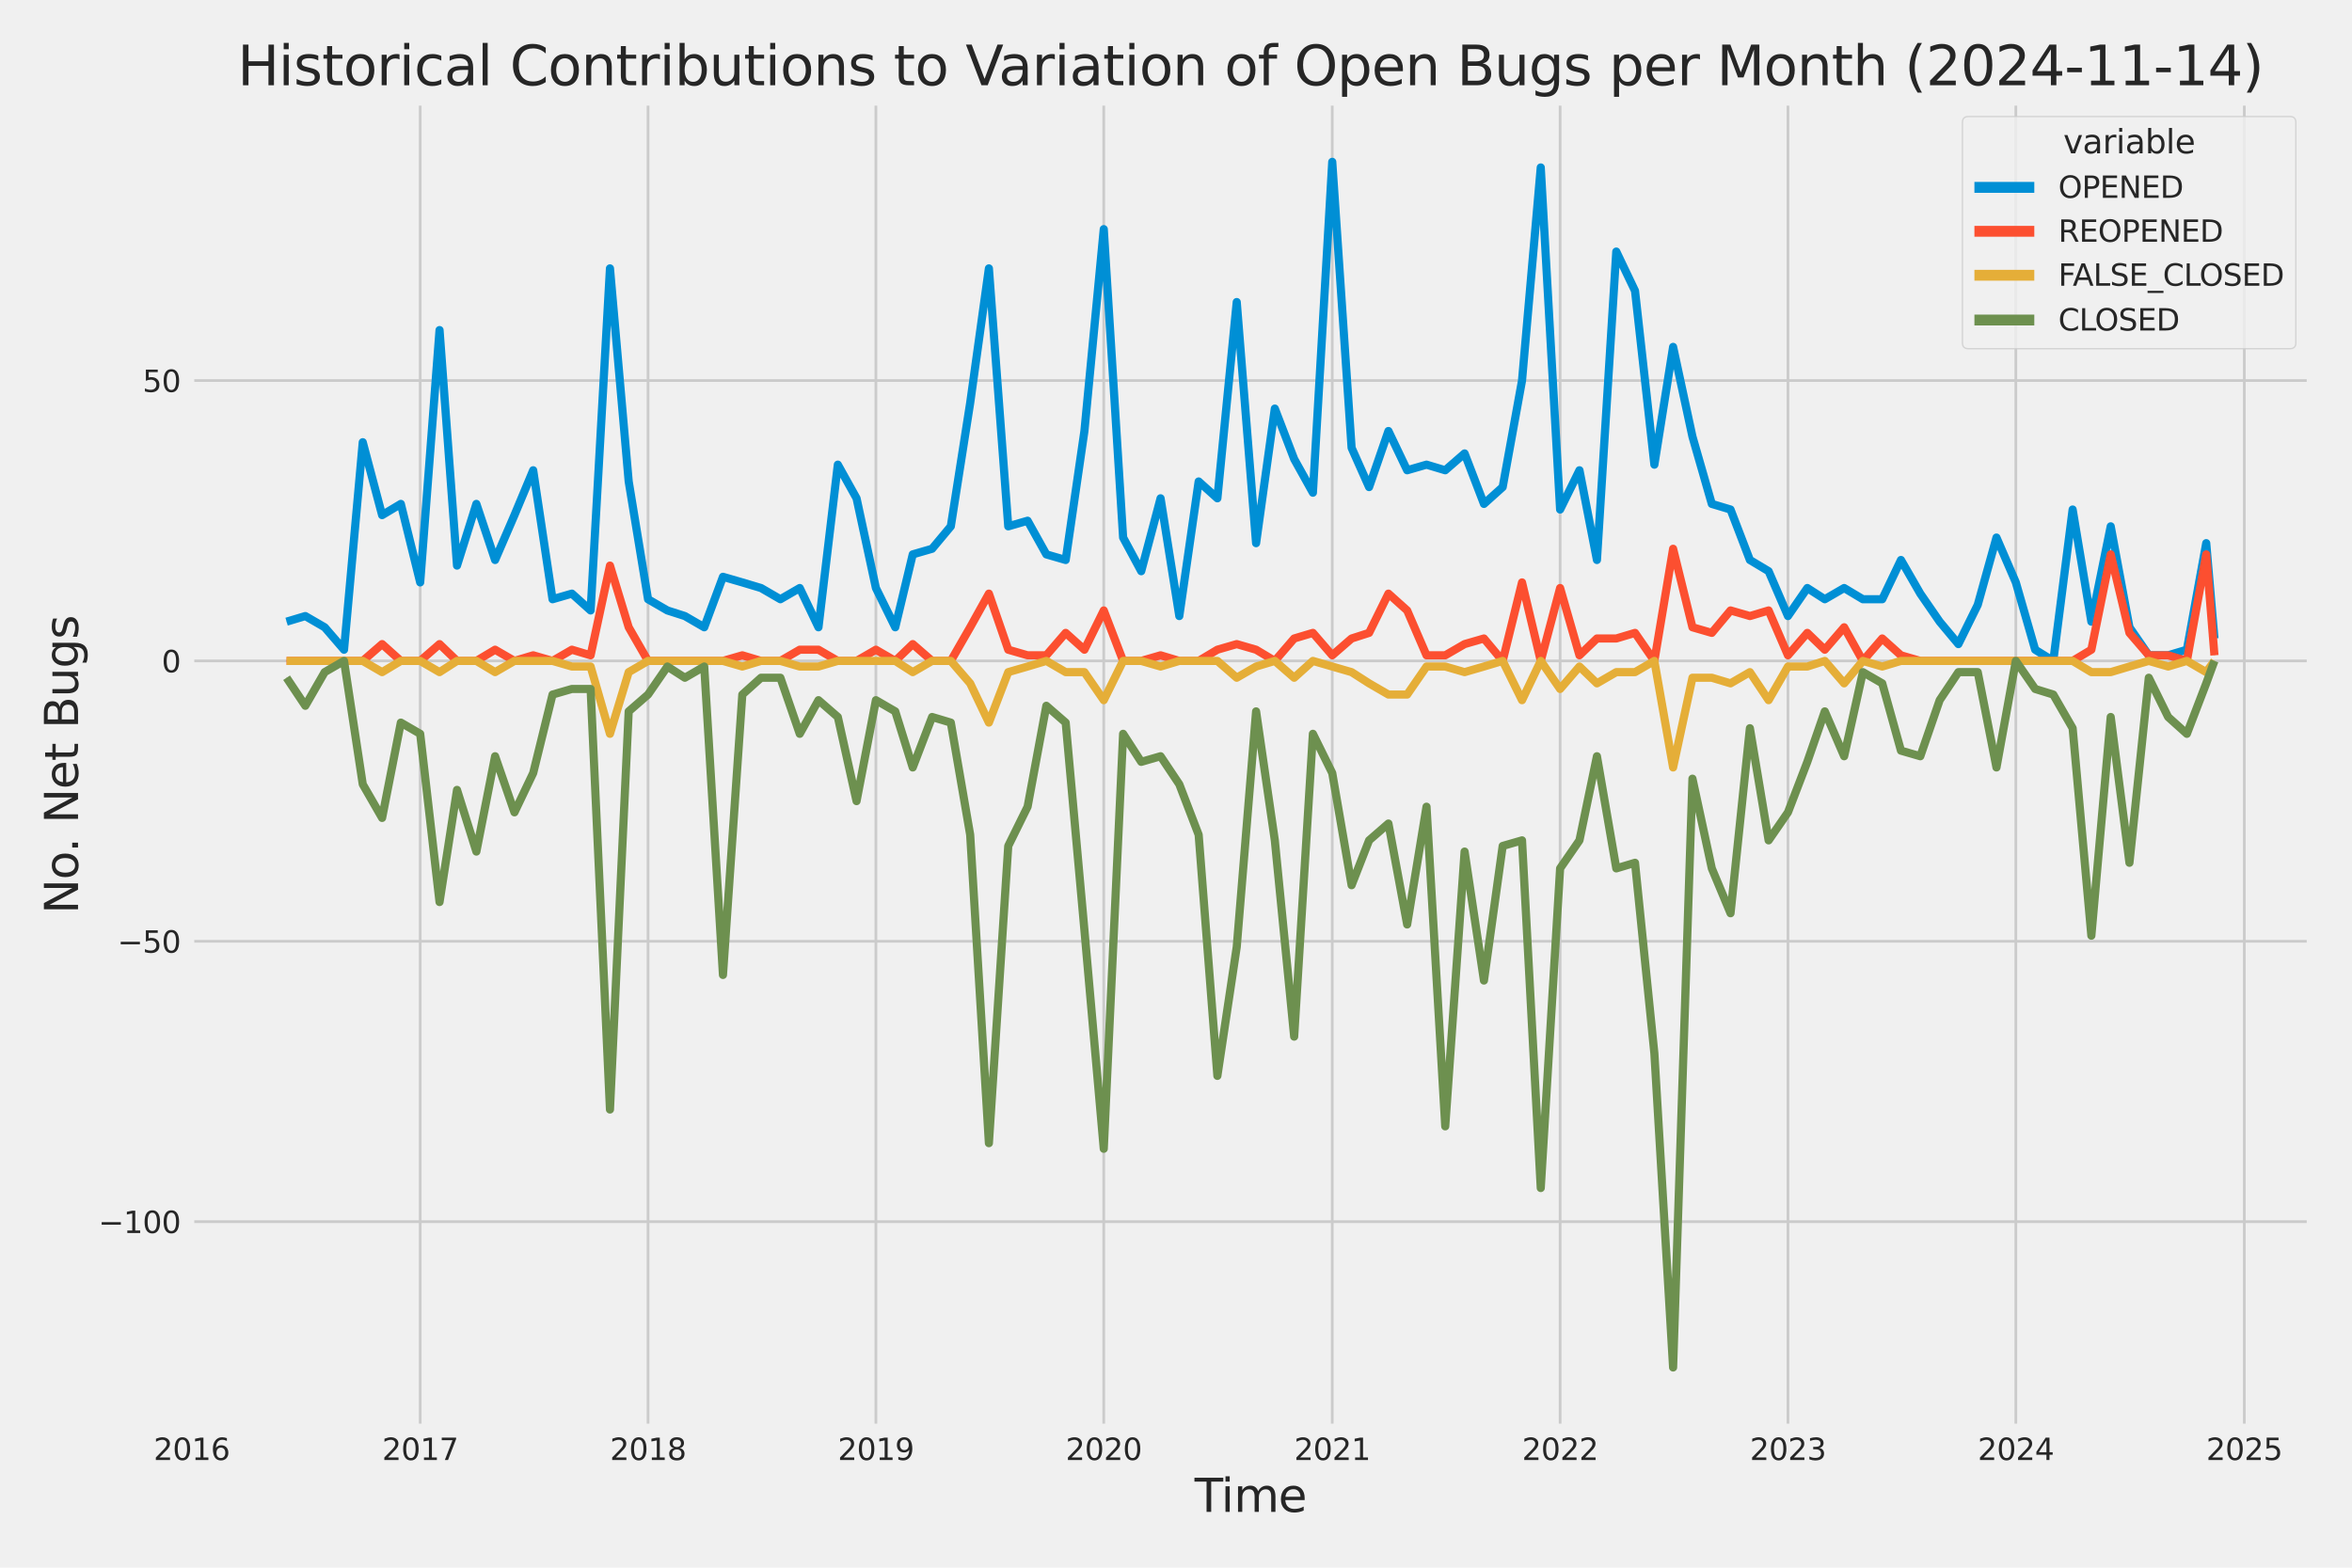 <?xml version="1.0" encoding="utf-8" standalone="no"?>
<!DOCTYPE svg PUBLIC "-//W3C//DTD SVG 1.1//EN"
  "http://www.w3.org/Graphics/SVG/1.1/DTD/svg11.dtd">
<svg xmlns:xlink="http://www.w3.org/1999/xlink" width="864pt" height="576pt" viewBox="0 0 864 576" xmlns="http://www.w3.org/2000/svg" version="1.1">
 <defs>
  <style type="text/css">*{stroke-linejoin: round; stroke-linecap: butt}</style>
 </defs>
 <g id="figure_1">
  <g id="patch_1">
   <path d="M 0 576 
L 864 576 
L 864 0 
L 0 0 
z
" style="fill: #f0f0f0"/>
  </g>
  <g id="axes_1">
   <g id="patch_2">
    <path d="M 69.87 524.58 
L 848.88 524.58 
L 848.88 37.32 
L 69.87 37.32 
z
" style="fill: #f0f0f0"/>
   </g>
   <g id="matplotlib.axis_1">
    <g id="xtick_1">
     <g id="line2d_1">
      <path d="M 70.422 524.58 
L 70.422 37.32 
" clip-path="url(#p039b92ef91)" style="fill: none; stroke: #cbcbcb"/>
     </g>
     <g id="text_1">
      <!-- 2016 -->
      <g style="fill: #262626" transform="translate(56.425 536.438)scale(0.11 -0.11)">
       <defs>
        <path id="DejaVuSans-32" d="M 1228 531 
L 3431 531 
L 3431 0 
L 469 0 
L 469 531 
Q 828 903 1448 1529 
Q 2069 2156 2228 2338 
Q 2531 2678 2651 2914 
Q 2772 3150 2772 3378 
Q 2772 3750 2511 3984 
Q 2250 4219 1831 4219 
Q 1534 4219 1204 4116 
Q 875 4013 500 3803 
L 500 4441 
Q 881 4594 1212 4672 
Q 1544 4750 1819 4750 
Q 2544 4750 2975 4387 
Q 3406 4025 3406 3419 
Q 3406 3131 3298 2873 
Q 3191 2616 2906 2266 
Q 2828 2175 2409 1742 
Q 1991 1309 1228 531 
z
" transform="scale(0.016)"/>
        <path id="DejaVuSans-30" d="M 2034 4250 
Q 1547 4250 1301 3770 
Q 1056 3291 1056 2328 
Q 1056 1369 1301 889 
Q 1547 409 2034 409 
Q 2525 409 2770 889 
Q 3016 1369 3016 2328 
Q 3016 3291 2770 3770 
Q 2525 4250 2034 4250 
z
M 2034 4750 
Q 2819 4750 3233 4129 
Q 3647 3509 3647 2328 
Q 3647 1150 3233 529 
Q 2819 -91 2034 -91 
Q 1250 -91 836 529 
Q 422 1150 422 2328 
Q 422 3509 836 4129 
Q 1250 4750 2034 4750 
z
" transform="scale(0.016)"/>
        <path id="DejaVuSans-31" d="M 794 531 
L 1825 531 
L 1825 4091 
L 703 3866 
L 703 4441 
L 1819 4666 
L 2450 4666 
L 2450 531 
L 3481 531 
L 3481 0 
L 794 0 
L 794 531 
z
" transform="scale(0.016)"/>
        <path id="DejaVuSans-36" d="M 2113 2584 
Q 1688 2584 1439 2293 
Q 1191 2003 1191 1497 
Q 1191 994 1439 701 
Q 1688 409 2113 409 
Q 2538 409 2786 701 
Q 3034 994 3034 1497 
Q 3034 2003 2786 2293 
Q 2538 2584 2113 2584 
z
M 3366 4563 
L 3366 3988 
Q 3128 4100 2886 4159 
Q 2644 4219 2406 4219 
Q 1781 4219 1451 3797 
Q 1122 3375 1075 2522 
Q 1259 2794 1537 2939 
Q 1816 3084 2150 3084 
Q 2853 3084 3261 2657 
Q 3669 2231 3669 1497 
Q 3669 778 3244 343 
Q 2819 -91 2113 -91 
Q 1303 -91 875 529 
Q 447 1150 447 2328 
Q 447 3434 972 4092 
Q 1497 4750 2381 4750 
Q 2619 4750 2861 4703 
Q 3103 4656 3366 4563 
z
" transform="scale(0.016)"/>
       </defs>
       <use xlink:href="#DejaVuSans-32"/>
       <use xlink:href="#DejaVuSans-30" x="63.623"/>
       <use xlink:href="#DejaVuSans-31" x="127.246"/>
       <use xlink:href="#DejaVuSans-36" x="190.869"/>
      </g>
     </g>
    </g>
    <g id="xtick_2">
     <g id="line2d_2">
      <path d="M 154.355 524.58 
L 154.355 37.32 
" clip-path="url(#p039b92ef91)" style="fill: none; stroke: #cbcbcb"/>
     </g>
     <g id="text_2">
      <!-- 2017 -->
      <g style="fill: #262626" transform="translate(140.357 536.438)scale(0.11 -0.11)">
       <defs>
        <path id="DejaVuSans-37" d="M 525 4666 
L 3525 4666 
L 3525 4397 
L 1831 0 
L 1172 0 
L 2766 4134 
L 525 4134 
L 525 4666 
z
" transform="scale(0.016)"/>
       </defs>
       <use xlink:href="#DejaVuSans-32"/>
       <use xlink:href="#DejaVuSans-30" x="63.623"/>
       <use xlink:href="#DejaVuSans-31" x="127.246"/>
       <use xlink:href="#DejaVuSans-37" x="190.869"/>
      </g>
     </g>
    </g>
    <g id="xtick_3">
     <g id="line2d_3">
      <path d="M 238.058 524.58 
L 238.058 37.32 
" clip-path="url(#p039b92ef91)" style="fill: none; stroke: #cbcbcb"/>
     </g>
     <g id="text_3">
      <!-- 2018 -->
      <g style="fill: #262626" transform="translate(224.061 536.438)scale(0.11 -0.11)">
       <defs>
        <path id="DejaVuSans-38" d="M 2034 2216 
Q 1584 2216 1326 1975 
Q 1069 1734 1069 1313 
Q 1069 891 1326 650 
Q 1584 409 2034 409 
Q 2484 409 2743 651 
Q 3003 894 3003 1313 
Q 3003 1734 2745 1975 
Q 2488 2216 2034 2216 
z
M 1403 2484 
Q 997 2584 770 2862 
Q 544 3141 544 3541 
Q 544 4100 942 4425 
Q 1341 4750 2034 4750 
Q 2731 4750 3128 4425 
Q 3525 4100 3525 3541 
Q 3525 3141 3298 2862 
Q 3072 2584 2669 2484 
Q 3125 2378 3379 2068 
Q 3634 1759 3634 1313 
Q 3634 634 3220 271 
Q 2806 -91 2034 -91 
Q 1263 -91 848 271 
Q 434 634 434 1313 
Q 434 1759 690 2068 
Q 947 2378 1403 2484 
z
M 1172 3481 
Q 1172 3119 1398 2916 
Q 1625 2713 2034 2713 
Q 2441 2713 2670 2916 
Q 2900 3119 2900 3481 
Q 2900 3844 2670 4047 
Q 2441 4250 2034 4250 
Q 1625 4250 1398 4047 
Q 1172 3844 1172 3481 
z
" transform="scale(0.016)"/>
       </defs>
       <use xlink:href="#DejaVuSans-32"/>
       <use xlink:href="#DejaVuSans-30" x="63.623"/>
       <use xlink:href="#DejaVuSans-31" x="127.246"/>
       <use xlink:href="#DejaVuSans-38" x="190.869"/>
      </g>
     </g>
    </g>
    <g id="xtick_4">
     <g id="line2d_4">
      <path d="M 321.761 524.58 
L 321.761 37.32 
" clip-path="url(#p039b92ef91)" style="fill: none; stroke: #cbcbcb"/>
     </g>
     <g id="text_4">
      <!-- 2019 -->
      <g style="fill: #262626" transform="translate(307.764 536.438)scale(0.11 -0.11)">
       <defs>
        <path id="DejaVuSans-39" d="M 703 97 
L 703 672 
Q 941 559 1184 500 
Q 1428 441 1663 441 
Q 2288 441 2617 861 
Q 2947 1281 2994 2138 
Q 2813 1869 2534 1725 
Q 2256 1581 1919 1581 
Q 1219 1581 811 2004 
Q 403 2428 403 3163 
Q 403 3881 828 4315 
Q 1253 4750 1959 4750 
Q 2769 4750 3195 4129 
Q 3622 3509 3622 2328 
Q 3622 1225 3098 567 
Q 2575 -91 1691 -91 
Q 1453 -91 1209 -44 
Q 966 3 703 97 
z
M 1959 2075 
Q 2384 2075 2632 2365 
Q 2881 2656 2881 3163 
Q 2881 3666 2632 3958 
Q 2384 4250 1959 4250 
Q 1534 4250 1286 3958 
Q 1038 3666 1038 3163 
Q 1038 2656 1286 2365 
Q 1534 2075 1959 2075 
z
" transform="scale(0.016)"/>
       </defs>
       <use xlink:href="#DejaVuSans-32"/>
       <use xlink:href="#DejaVuSans-30" x="63.623"/>
       <use xlink:href="#DejaVuSans-31" x="127.246"/>
       <use xlink:href="#DejaVuSans-39" x="190.869"/>
      </g>
     </g>
    </g>
    <g id="xtick_5">
     <g id="line2d_5">
      <path d="M 405.465 524.58 
L 405.465 37.32 
" clip-path="url(#p039b92ef91)" style="fill: none; stroke: #cbcbcb"/>
     </g>
     <g id="text_5">
      <!-- 2020 -->
      <g style="fill: #262626" transform="translate(391.467 536.438)scale(0.11 -0.11)">
       <use xlink:href="#DejaVuSans-32"/>
       <use xlink:href="#DejaVuSans-30" x="63.623"/>
       <use xlink:href="#DejaVuSans-32" x="127.246"/>
       <use xlink:href="#DejaVuSans-30" x="190.869"/>
      </g>
     </g>
    </g>
    <g id="xtick_6">
     <g id="line2d_6">
      <path d="M 489.397 524.58 
L 489.397 37.32 
" clip-path="url(#p039b92ef91)" style="fill: none; stroke: #cbcbcb"/>
     </g>
     <g id="text_6">
      <!-- 2021 -->
      <g style="fill: #262626" transform="translate(475.4 536.438)scale(0.11 -0.11)">
       <use xlink:href="#DejaVuSans-32"/>
       <use xlink:href="#DejaVuSans-30" x="63.623"/>
       <use xlink:href="#DejaVuSans-32" x="127.246"/>
       <use xlink:href="#DejaVuSans-31" x="190.869"/>
      </g>
     </g>
    </g>
    <g id="xtick_7">
     <g id="line2d_7">
      <path d="M 573.101 524.58 
L 573.101 37.32 
" clip-path="url(#p039b92ef91)" style="fill: none; stroke: #cbcbcb"/>
     </g>
     <g id="text_7">
      <!-- 2022 -->
      <g style="fill: #262626" transform="translate(559.103 536.438)scale(0.11 -0.11)">
       <use xlink:href="#DejaVuSans-32"/>
       <use xlink:href="#DejaVuSans-30" x="63.623"/>
       <use xlink:href="#DejaVuSans-32" x="127.246"/>
       <use xlink:href="#DejaVuSans-32" x="190.869"/>
      </g>
     </g>
    </g>
    <g id="xtick_8">
     <g id="line2d_8">
      <path d="M 656.804 524.58 
L 656.804 37.32 
" clip-path="url(#p039b92ef91)" style="fill: none; stroke: #cbcbcb"/>
     </g>
     <g id="text_8">
      <!-- 2023 -->
      <g style="fill: #262626" transform="translate(642.806 536.438)scale(0.11 -0.11)">
       <defs>
        <path id="DejaVuSans-33" d="M 2597 2516 
Q 3050 2419 3304 2112 
Q 3559 1806 3559 1356 
Q 3559 666 3084 287 
Q 2609 -91 1734 -91 
Q 1441 -91 1130 -33 
Q 819 25 488 141 
L 488 750 
Q 750 597 1062 519 
Q 1375 441 1716 441 
Q 2309 441 2620 675 
Q 2931 909 2931 1356 
Q 2931 1769 2642 2001 
Q 2353 2234 1838 2234 
L 1294 2234 
L 1294 2753 
L 1863 2753 
Q 2328 2753 2575 2939 
Q 2822 3125 2822 3475 
Q 2822 3834 2567 4026 
Q 2313 4219 1838 4219 
Q 1578 4219 1281 4162 
Q 984 4106 628 3988 
L 628 4550 
Q 988 4650 1302 4700 
Q 1616 4750 1894 4750 
Q 2613 4750 3031 4423 
Q 3450 4097 3450 3541 
Q 3450 3153 3228 2886 
Q 3006 2619 2597 2516 
z
" transform="scale(0.016)"/>
       </defs>
       <use xlink:href="#DejaVuSans-32"/>
       <use xlink:href="#DejaVuSans-30" x="63.623"/>
       <use xlink:href="#DejaVuSans-32" x="127.246"/>
       <use xlink:href="#DejaVuSans-33" x="190.869"/>
      </g>
     </g>
    </g>
    <g id="xtick_9">
     <g id="line2d_9">
      <path d="M 740.507 524.58 
L 740.507 37.32 
" clip-path="url(#p039b92ef91)" style="fill: none; stroke: #cbcbcb"/>
     </g>
     <g id="text_9">
      <!-- 2024 -->
      <g style="fill: #262626" transform="translate(726.51 536.438)scale(0.11 -0.11)">
       <defs>
        <path id="DejaVuSans-34" d="M 2419 4116 
L 825 1625 
L 2419 1625 
L 2419 4116 
z
M 2253 4666 
L 3047 4666 
L 3047 1625 
L 3713 1625 
L 3713 1100 
L 3047 1100 
L 3047 0 
L 2419 0 
L 2419 1100 
L 313 1100 
L 313 1709 
L 2253 4666 
z
" transform="scale(0.016)"/>
       </defs>
       <use xlink:href="#DejaVuSans-32"/>
       <use xlink:href="#DejaVuSans-30" x="63.623"/>
       <use xlink:href="#DejaVuSans-32" x="127.246"/>
       <use xlink:href="#DejaVuSans-34" x="190.869"/>
      </g>
     </g>
    </g>
    <g id="xtick_10">
     <g id="line2d_10">
      <path d="M 824.44 524.58 
L 824.44 37.32 
" clip-path="url(#p039b92ef91)" style="fill: none; stroke: #cbcbcb"/>
     </g>
     <g id="text_10">
      <!-- 2025 -->
      <g style="fill: #262626" transform="translate(810.442 536.438)scale(0.11 -0.11)">
       <defs>
        <path id="DejaVuSans-35" d="M 691 4666 
L 3169 4666 
L 3169 4134 
L 1269 4134 
L 1269 2991 
Q 1406 3038 1543 3061 
Q 1681 3084 1819 3084 
Q 2600 3084 3056 2656 
Q 3513 2228 3513 1497 
Q 3513 744 3044 326 
Q 2575 -91 1722 -91 
Q 1428 -91 1123 -41 
Q 819 9 494 109 
L 494 744 
Q 775 591 1075 516 
Q 1375 441 1709 441 
Q 2250 441 2565 725 
Q 2881 1009 2881 1497 
Q 2881 1984 2565 2268 
Q 2250 2553 1709 2553 
Q 1456 2553 1204 2497 
Q 953 2441 691 2322 
L 691 4666 
z
" transform="scale(0.016)"/>
       </defs>
       <use xlink:href="#DejaVuSans-32"/>
       <use xlink:href="#DejaVuSans-30" x="63.623"/>
       <use xlink:href="#DejaVuSans-32" x="127.246"/>
       <use xlink:href="#DejaVuSans-35" x="190.869"/>
      </g>
     </g>
    </g>
    <g id="text_11">
     <!-- Time -->
     <g style="fill: #262626" transform="translate(438.823 555.491)scale(0.168 -0.168)">
      <defs>
       <path id="DejaVuSans-54" d="M -19 4666 
L 3928 4666 
L 3928 4134 
L 2272 4134 
L 2272 0 
L 1638 0 
L 1638 4134 
L -19 4134 
L -19 4666 
z
" transform="scale(0.016)"/>
       <path id="DejaVuSans-69" d="M 603 3500 
L 1178 3500 
L 1178 0 
L 603 0 
L 603 3500 
z
M 603 4863 
L 1178 4863 
L 1178 4134 
L 603 4134 
L 603 4863 
z
" transform="scale(0.016)"/>
       <path id="DejaVuSans-6d" d="M 3328 2828 
Q 3544 3216 3844 3400 
Q 4144 3584 4550 3584 
Q 5097 3584 5394 3201 
Q 5691 2819 5691 2113 
L 5691 0 
L 5113 0 
L 5113 2094 
Q 5113 2597 4934 2840 
Q 4756 3084 4391 3084 
Q 3944 3084 3684 2787 
Q 3425 2491 3425 1978 
L 3425 0 
L 2847 0 
L 2847 2094 
Q 2847 2600 2669 2842 
Q 2491 3084 2119 3084 
Q 1678 3084 1418 2786 
Q 1159 2488 1159 1978 
L 1159 0 
L 581 0 
L 581 3500 
L 1159 3500 
L 1159 2956 
Q 1356 3278 1631 3431 
Q 1906 3584 2284 3584 
Q 2666 3584 2933 3390 
Q 3200 3197 3328 2828 
z
" transform="scale(0.016)"/>
       <path id="DejaVuSans-65" d="M 3597 1894 
L 3597 1613 
L 953 1613 
Q 991 1019 1311 708 
Q 1631 397 2203 397 
Q 2534 397 2845 478 
Q 3156 559 3463 722 
L 3463 178 
Q 3153 47 2828 -22 
Q 2503 -91 2169 -91 
Q 1331 -91 842 396 
Q 353 884 353 1716 
Q 353 2575 817 3079 
Q 1281 3584 2069 3584 
Q 2775 3584 3186 3129 
Q 3597 2675 3597 1894 
z
M 3022 2063 
Q 3016 2534 2758 2815 
Q 2500 3097 2075 3097 
Q 1594 3097 1305 2825 
Q 1016 2553 972 2059 
L 3022 2063 
z
" transform="scale(0.016)"/>
      </defs>
      <use xlink:href="#DejaVuSans-54"/>
      <use xlink:href="#DejaVuSans-69" x="57.959"/>
      <use xlink:href="#DejaVuSans-6d" x="85.742"/>
      <use xlink:href="#DejaVuSans-65" x="183.154"/>
     </g>
    </g>
   </g>
   <g id="matplotlib.axis_2">
    <g id="ytick_1">
     <g id="line2d_11">
      <path d="M 69.87 448.864 
L 848.88 448.864 
" clip-path="url(#p039b92ef91)" style="fill: none; stroke: #cbcbcb"/>
     </g>
     <g id="text_12">
      <!-- −100 -->
      <g style="fill: #262626" transform="translate(36.156 453.043)scale(0.11 -0.11)">
       <defs>
        <path id="DejaVuSans-2212" d="M 678 2272 
L 4684 2272 
L 4684 1741 
L 678 1741 
L 678 2272 
z
" transform="scale(0.016)"/>
       </defs>
       <use xlink:href="#DejaVuSans-2212"/>
       <use xlink:href="#DejaVuSans-31" x="83.789"/>
       <use xlink:href="#DejaVuSans-30" x="147.412"/>
       <use xlink:href="#DejaVuSans-30" x="211.035"/>
      </g>
     </g>
    </g>
    <g id="ytick_2">
     <g id="line2d_12">
      <path d="M 69.87 345.849 
L 848.88 345.849 
" clip-path="url(#p039b92ef91)" style="fill: none; stroke: #cbcbcb"/>
     </g>
     <g id="text_13">
      <!-- −50 -->
      <g style="fill: #262626" transform="translate(43.155 350.028)scale(0.11 -0.11)">
       <use xlink:href="#DejaVuSans-2212"/>
       <use xlink:href="#DejaVuSans-35" x="83.789"/>
       <use xlink:href="#DejaVuSans-30" x="147.412"/>
      </g>
     </g>
    </g>
    <g id="ytick_3">
     <g id="line2d_13">
      <path d="M 69.87 242.835 
L 848.88 242.835 
" clip-path="url(#p039b92ef91)" style="fill: none; stroke: #cbcbcb"/>
     </g>
     <g id="text_14">
      <!-- 0 -->
      <g style="fill: #262626" transform="translate(59.371 247.014)scale(0.11 -0.11)">
       <use xlink:href="#DejaVuSans-30"/>
      </g>
     </g>
    </g>
    <g id="ytick_4">
     <g id="line2d_14">
      <path d="M 69.87 139.82 
L 848.88 139.82 
" clip-path="url(#p039b92ef91)" style="fill: none; stroke: #cbcbcb"/>
     </g>
     <g id="text_15">
      <!-- 50 -->
      <g style="fill: #262626" transform="translate(52.373 143.999)scale(0.11 -0.11)">
       <use xlink:href="#DejaVuSans-35"/>
       <use xlink:href="#DejaVuSans-30" x="63.623"/>
      </g>
     </g>
    </g>
    <g id="text_16">
     <!-- No. Net Bugs -->
     <g style="fill: #262626" transform="translate(28.662 335.777)rotate(-90)scale(0.168 -0.168)">
      <defs>
       <path id="DejaVuSans-4e" d="M 628 4666 
L 1478 4666 
L 3547 763 
L 3547 4666 
L 4159 4666 
L 4159 0 
L 3309 0 
L 1241 3903 
L 1241 0 
L 628 0 
L 628 4666 
z
" transform="scale(0.016)"/>
       <path id="DejaVuSans-6f" d="M 1959 3097 
Q 1497 3097 1228 2736 
Q 959 2375 959 1747 
Q 959 1119 1226 758 
Q 1494 397 1959 397 
Q 2419 397 2687 759 
Q 2956 1122 2956 1747 
Q 2956 2369 2687 2733 
Q 2419 3097 1959 3097 
z
M 1959 3584 
Q 2709 3584 3137 3096 
Q 3566 2609 3566 1747 
Q 3566 888 3137 398 
Q 2709 -91 1959 -91 
Q 1206 -91 779 398 
Q 353 888 353 1747 
Q 353 2609 779 3096 
Q 1206 3584 1959 3584 
z
" transform="scale(0.016)"/>
       <path id="DejaVuSans-2e" d="M 684 794 
L 1344 794 
L 1344 0 
L 684 0 
L 684 794 
z
" transform="scale(0.016)"/>
       <path id="DejaVuSans-20" transform="scale(0.016)"/>
       <path id="DejaVuSans-74" d="M 1172 4494 
L 1172 3500 
L 2356 3500 
L 2356 3053 
L 1172 3053 
L 1172 1153 
Q 1172 725 1289 603 
Q 1406 481 1766 481 
L 2356 481 
L 2356 0 
L 1766 0 
Q 1100 0 847 248 
Q 594 497 594 1153 
L 594 3053 
L 172 3053 
L 172 3500 
L 594 3500 
L 594 4494 
L 1172 4494 
z
" transform="scale(0.016)"/>
       <path id="DejaVuSans-42" d="M 1259 2228 
L 1259 519 
L 2272 519 
Q 2781 519 3026 730 
Q 3272 941 3272 1375 
Q 3272 1813 3026 2020 
Q 2781 2228 2272 2228 
L 1259 2228 
z
M 1259 4147 
L 1259 2741 
L 2194 2741 
Q 2656 2741 2882 2914 
Q 3109 3088 3109 3444 
Q 3109 3797 2882 3972 
Q 2656 4147 2194 4147 
L 1259 4147 
z
M 628 4666 
L 2241 4666 
Q 2963 4666 3353 4366 
Q 3744 4066 3744 3513 
Q 3744 3084 3544 2831 
Q 3344 2578 2956 2516 
Q 3422 2416 3680 2098 
Q 3938 1781 3938 1306 
Q 3938 681 3513 340 
Q 3088 0 2303 0 
L 628 0 
L 628 4666 
z
" transform="scale(0.016)"/>
       <path id="DejaVuSans-75" d="M 544 1381 
L 544 3500 
L 1119 3500 
L 1119 1403 
Q 1119 906 1312 657 
Q 1506 409 1894 409 
Q 2359 409 2629 706 
Q 2900 1003 2900 1516 
L 2900 3500 
L 3475 3500 
L 3475 0 
L 2900 0 
L 2900 538 
Q 2691 219 2414 64 
Q 2138 -91 1772 -91 
Q 1169 -91 856 284 
Q 544 659 544 1381 
z
M 1991 3584 
L 1991 3584 
z
" transform="scale(0.016)"/>
       <path id="DejaVuSans-67" d="M 2906 1791 
Q 2906 2416 2648 2759 
Q 2391 3103 1925 3103 
Q 1463 3103 1205 2759 
Q 947 2416 947 1791 
Q 947 1169 1205 825 
Q 1463 481 1925 481 
Q 2391 481 2648 825 
Q 2906 1169 2906 1791 
z
M 3481 434 
Q 3481 -459 3084 -895 
Q 2688 -1331 1869 -1331 
Q 1566 -1331 1297 -1286 
Q 1028 -1241 775 -1147 
L 775 -588 
Q 1028 -725 1275 -790 
Q 1522 -856 1778 -856 
Q 2344 -856 2625 -561 
Q 2906 -266 2906 331 
L 2906 616 
Q 2728 306 2450 153 
Q 2172 0 1784 0 
Q 1141 0 747 490 
Q 353 981 353 1791 
Q 353 2603 747 3093 
Q 1141 3584 1784 3584 
Q 2172 3584 2450 3431 
Q 2728 3278 2906 2969 
L 2906 3500 
L 3481 3500 
L 3481 434 
z
" transform="scale(0.016)"/>
       <path id="DejaVuSans-73" d="M 2834 3397 
L 2834 2853 
Q 2591 2978 2328 3040 
Q 2066 3103 1784 3103 
Q 1356 3103 1142 2972 
Q 928 2841 928 2578 
Q 928 2378 1081 2264 
Q 1234 2150 1697 2047 
L 1894 2003 
Q 2506 1872 2764 1633 
Q 3022 1394 3022 966 
Q 3022 478 2636 193 
Q 2250 -91 1575 -91 
Q 1294 -91 989 -36 
Q 684 19 347 128 
L 347 722 
Q 666 556 975 473 
Q 1284 391 1588 391 
Q 1994 391 2212 530 
Q 2431 669 2431 922 
Q 2431 1156 2273 1281 
Q 2116 1406 1581 1522 
L 1381 1569 
Q 847 1681 609 1914 
Q 372 2147 372 2553 
Q 372 3047 722 3315 
Q 1072 3584 1716 3584 
Q 2034 3584 2315 3537 
Q 2597 3491 2834 3397 
z
" transform="scale(0.016)"/>
      </defs>
      <use xlink:href="#DejaVuSans-4e"/>
      <use xlink:href="#DejaVuSans-6f" x="74.805"/>
      <use xlink:href="#DejaVuSans-2e" x="134.236"/>
      <use xlink:href="#DejaVuSans-20" x="166.023"/>
      <use xlink:href="#DejaVuSans-4e" x="197.811"/>
      <use xlink:href="#DejaVuSans-65" x="272.615"/>
      <use xlink:href="#DejaVuSans-74" x="334.139"/>
      <use xlink:href="#DejaVuSans-20" x="373.348"/>
      <use xlink:href="#DejaVuSans-42" x="405.135"/>
      <use xlink:href="#DejaVuSans-75" x="473.738"/>
      <use xlink:href="#DejaVuSans-67" x="537.117"/>
      <use xlink:href="#DejaVuSans-73" x="600.594"/>
     </g>
    </g>
   </g>
   <g id="PolyCollection_1">
    <defs>
     <path id="m3397153818" d="M 105.28 -347.588 
L 105.28 -347.588 
L 112.159 -349.648 
L 119.268 -345.527 
L 126.377 -337.286 
L 133.257 -413.517 
L 140.366 -386.733 
L 147.246 -390.854 
L 154.355 -362.01 
L 161.464 -454.723 
L 167.885 -368.191 
L 174.994 -390.854 
L 181.874 -370.251 
L 188.983 -386.733 
L 195.863 -403.216 
L 202.972 -355.829 
L 210.081 -357.889 
L 216.96 -351.708 
L 224.069 -477.386 
L 230.949 -399.095 
L 238.058 -355.829 
L 245.167 -351.708 
L 251.588 -349.648 
L 258.697 -345.527 
L 265.577 -364.07 
L 272.686 -362.01 
L 279.566 -359.949 
L 286.675 -355.829 
L 293.784 -359.949 
L 300.664 -345.527 
L 307.773 -405.276 
L 314.652 -392.914 
L 321.761 -359.949 
L 328.87 -345.527 
L 335.292 -372.311 
L 342.401 -374.371 
L 349.28 -382.613 
L 356.389 -427.939 
L 363.269 -477.386 
L 370.378 -382.613 
L 377.487 -384.673 
L 384.367 -372.311 
L 391.476 -370.251 
L 398.356 -417.638 
L 405.465 -491.808 
L 412.574 -378.492 
L 419.224 -366.13 
L 426.333 -392.914 
L 433.213 -349.648 
L 440.322 -399.095 
L 447.202 -392.914 
L 454.311 -465.024 
L 461.42 -376.432 
L 468.3 -425.879 
L 475.409 -409.396 
L 482.288 -394.974 
L 489.397 -516.532 
L 496.506 -411.457 
L 502.927 -397.035 
L 510.036 -417.638 
L 516.916 -403.216 
L 524.025 -405.276 
L 530.905 -403.216 
L 538.014 -409.396 
L 545.123 -390.854 
L 552.003 -397.035 
L 559.112 -436.18 
L 565.992 -514.472 
L 573.101 -388.793 
L 580.21 -403.216 
L 586.631 -370.251 
L 593.74 -483.567 
L 600.619 -469.145 
L 607.729 -405.276 
L 614.608 -448.542 
L 621.717 -415.577 
L 628.826 -390.854 
L 635.706 -388.793 
L 642.815 -370.251 
L 649.695 -366.13 
L 656.804 -349.648 
L 663.913 -359.949 
L 670.334 -355.829 
L 677.443 -359.949 
L 684.323 -355.829 
L 691.432 -355.829 
L 698.312 -370.251 
L 705.421 -357.889 
L 712.53 -347.588 
L 719.409 -339.346 
L 726.518 -353.768 
L 733.398 -378.492 
L 740.507 -362.01 
L 747.616 -337.286 
L 754.267 -333.165 
L 761.376 -388.793 
L 768.255 -347.588 
L 775.364 -382.613 
L 782.244 -345.527 
L 789.353 -335.226 
L 796.462 -335.226 
L 803.342 -337.286 
L 810.451 -376.432 
L 813.47 -341.407 
L 813.47 -341.407 
L 813.47 -341.407 
L 810.451 -376.432 
L 803.342 -337.286 
L 796.462 -335.226 
L 789.353 -335.226 
L 782.244 -345.527 
L 775.364 -382.613 
L 768.255 -347.588 
L 761.376 -388.793 
L 754.267 -333.165 
L 747.616 -337.286 
L 740.507 -362.01 
L 733.398 -378.492 
L 726.518 -353.768 
L 719.409 -339.346 
L 712.53 -347.588 
L 705.421 -357.889 
L 698.312 -370.251 
L 691.432 -355.829 
L 684.323 -355.829 
L 677.443 -359.949 
L 670.334 -355.829 
L 663.913 -359.949 
L 656.804 -349.648 
L 649.695 -366.13 
L 642.815 -370.251 
L 635.706 -388.793 
L 628.826 -390.854 
L 621.717 -415.577 
L 614.608 -448.542 
L 607.729 -405.276 
L 600.619 -469.145 
L 593.74 -483.567 
L 586.631 -370.251 
L 580.21 -403.216 
L 573.101 -388.793 
L 565.992 -514.472 
L 559.112 -436.18 
L 552.003 -397.035 
L 545.123 -390.854 
L 538.014 -409.396 
L 530.905 -403.216 
L 524.025 -405.276 
L 516.916 -403.216 
L 510.036 -417.638 
L 502.927 -397.035 
L 496.506 -411.457 
L 489.397 -516.532 
L 482.288 -394.974 
L 475.409 -409.396 
L 468.3 -425.879 
L 461.42 -376.432 
L 454.311 -465.024 
L 447.202 -392.914 
L 440.322 -399.095 
L 433.213 -349.648 
L 426.333 -392.914 
L 419.224 -366.13 
L 412.574 -378.492 
L 405.465 -491.808 
L 398.356 -417.638 
L 391.476 -370.251 
L 384.367 -372.311 
L 377.487 -384.673 
L 370.378 -382.613 
L 363.269 -477.386 
L 356.389 -427.939 
L 349.28 -382.613 
L 342.401 -374.371 
L 335.292 -372.311 
L 328.87 -345.527 
L 321.761 -359.949 
L 314.652 -392.914 
L 307.773 -405.276 
L 300.664 -345.527 
L 293.784 -359.949 
L 286.675 -355.829 
L 279.566 -359.949 
L 272.686 -362.01 
L 265.577 -364.07 
L 258.697 -345.527 
L 251.588 -349.648 
L 245.167 -351.708 
L 238.058 -355.829 
L 230.949 -399.095 
L 224.069 -477.386 
L 216.96 -351.708 
L 210.081 -357.889 
L 202.972 -355.829 
L 195.863 -403.216 
L 188.983 -386.733 
L 181.874 -370.251 
L 174.994 -390.854 
L 167.885 -368.191 
L 161.464 -454.723 
L 154.355 -362.01 
L 147.246 -390.854 
L 140.366 -386.733 
L 133.257 -413.517 
L 126.377 -337.286 
L 119.268 -345.527 
L 112.159 -349.648 
L 105.28 -347.588 
z
" style="stroke: #008fd5; stroke-opacity: 0.2; stroke-width: 0.5"/>
    </defs>
    <g clip-path="url(#p039b92ef91)">
     <use xlink:href="#m3397153818" x="0" y="576" style="fill: #008fd5; fill-opacity: 0.2; stroke: #008fd5; stroke-opacity: 0.2; stroke-width: 0.5"/>
    </g>
   </g>
   <g id="PolyCollection_2">
    <defs>
     <path id="m80166b7aeb" d="M 105.28 -333.165 
L 105.28 -333.165 
L 112.159 -333.165 
L 119.268 -333.165 
L 126.377 -333.165 
L 133.257 -333.165 
L 140.366 -339.346 
L 147.246 -333.165 
L 154.355 -333.165 
L 161.464 -339.346 
L 167.885 -333.165 
L 174.994 -333.165 
L 181.874 -337.286 
L 188.983 -333.165 
L 195.863 -335.226 
L 202.972 -333.165 
L 210.081 -337.286 
L 216.96 -335.226 
L 224.069 -368.191 
L 230.949 -345.527 
L 238.058 -333.165 
L 245.167 -333.165 
L 251.588 -333.165 
L 258.697 -333.165 
L 265.577 -333.165 
L 272.686 -335.226 
L 279.566 -333.165 
L 286.675 -333.165 
L 293.784 -337.286 
L 300.664 -337.286 
L 307.773 -333.165 
L 314.652 -333.165 
L 321.761 -337.286 
L 328.87 -333.165 
L 335.292 -339.346 
L 342.401 -333.165 
L 349.28 -333.165 
L 356.389 -345.527 
L 363.269 -357.889 
L 370.378 -337.286 
L 377.487 -335.226 
L 384.367 -335.226 
L 391.476 -343.467 
L 398.356 -337.286 
L 405.465 -351.708 
L 412.574 -333.165 
L 419.224 -333.165 
L 426.333 -335.226 
L 433.213 -333.165 
L 440.322 -333.165 
L 447.202 -337.286 
L 454.311 -339.346 
L 461.42 -337.286 
L 468.3 -333.165 
L 475.409 -341.407 
L 482.288 -343.467 
L 489.397 -335.226 
L 496.506 -341.407 
L 502.927 -343.467 
L 510.036 -357.889 
L 516.916 -351.708 
L 524.025 -335.226 
L 530.905 -335.226 
L 538.014 -339.346 
L 545.123 -341.407 
L 552.003 -333.165 
L 559.112 -362.01 
L 565.992 -333.165 
L 573.101 -359.949 
L 580.21 -335.226 
L 586.631 -341.407 
L 593.74 -341.407 
L 600.619 -343.467 
L 607.729 -333.165 
L 614.608 -374.371 
L 621.717 -345.527 
L 628.826 -343.467 
L 635.706 -351.708 
L 642.815 -349.648 
L 649.695 -351.708 
L 656.804 -335.226 
L 663.913 -343.467 
L 670.334 -337.286 
L 677.443 -345.527 
L 684.323 -333.165 
L 691.432 -341.407 
L 698.312 -335.226 
L 705.421 -333.165 
L 712.53 -333.165 
L 719.409 -333.165 
L 726.518 -333.165 
L 733.398 -333.165 
L 740.507 -333.165 
L 747.616 -333.165 
L 754.267 -333.165 
L 761.376 -333.165 
L 768.255 -337.286 
L 775.364 -372.311 
L 782.244 -343.467 
L 789.353 -335.226 
L 796.462 -335.226 
L 803.342 -333.165 
L 810.451 -372.311 
L 813.47 -335.226 
L 813.47 -335.226 
L 813.47 -335.226 
L 810.451 -372.311 
L 803.342 -333.165 
L 796.462 -335.226 
L 789.353 -335.226 
L 782.244 -343.467 
L 775.364 -372.311 
L 768.255 -337.286 
L 761.376 -333.165 
L 754.267 -333.165 
L 747.616 -333.165 
L 740.507 -333.165 
L 733.398 -333.165 
L 726.518 -333.165 
L 719.409 -333.165 
L 712.53 -333.165 
L 705.421 -333.165 
L 698.312 -335.226 
L 691.432 -341.407 
L 684.323 -333.165 
L 677.443 -345.527 
L 670.334 -337.286 
L 663.913 -343.467 
L 656.804 -335.226 
L 649.695 -351.708 
L 642.815 -349.648 
L 635.706 -351.708 
L 628.826 -343.467 
L 621.717 -345.527 
L 614.608 -374.371 
L 607.729 -333.165 
L 600.619 -343.467 
L 593.74 -341.407 
L 586.631 -341.407 
L 580.21 -335.226 
L 573.101 -359.949 
L 565.992 -333.165 
L 559.112 -362.01 
L 552.003 -333.165 
L 545.123 -341.407 
L 538.014 -339.346 
L 530.905 -335.226 
L 524.025 -335.226 
L 516.916 -351.708 
L 510.036 -357.889 
L 502.927 -343.467 
L 496.506 -341.407 
L 489.397 -335.226 
L 482.288 -343.467 
L 475.409 -341.407 
L 468.3 -333.165 
L 461.42 -337.286 
L 454.311 -339.346 
L 447.202 -337.286 
L 440.322 -333.165 
L 433.213 -333.165 
L 426.333 -335.226 
L 419.224 -333.165 
L 412.574 -333.165 
L 405.465 -351.708 
L 398.356 -337.286 
L 391.476 -343.467 
L 384.367 -335.226 
L 377.487 -335.226 
L 370.378 -337.286 
L 363.269 -357.889 
L 356.389 -345.527 
L 349.28 -333.165 
L 342.401 -333.165 
L 335.292 -339.346 
L 328.87 -333.165 
L 321.761 -337.286 
L 314.652 -333.165 
L 307.773 -333.165 
L 300.664 -337.286 
L 293.784 -337.286 
L 286.675 -333.165 
L 279.566 -333.165 
L 272.686 -335.226 
L 265.577 -333.165 
L 258.697 -333.165 
L 251.588 -333.165 
L 245.167 -333.165 
L 238.058 -333.165 
L 230.949 -345.527 
L 224.069 -368.191 
L 216.96 -335.226 
L 210.081 -337.286 
L 202.972 -333.165 
L 195.863 -335.226 
L 188.983 -333.165 
L 181.874 -337.286 
L 174.994 -333.165 
L 167.885 -333.165 
L 161.464 -339.346 
L 154.355 -333.165 
L 147.246 -333.165 
L 140.366 -339.346 
L 133.257 -333.165 
L 126.377 -333.165 
L 119.268 -333.165 
L 112.159 -333.165 
L 105.28 -333.165 
z
" style="stroke: #fc4f30; stroke-opacity: 0.2; stroke-width: 0.5"/>
    </defs>
    <g clip-path="url(#p039b92ef91)">
     <use xlink:href="#m80166b7aeb" x="0" y="576" style="fill: #fc4f30; fill-opacity: 0.2; stroke: #fc4f30; stroke-opacity: 0.2; stroke-width: 0.5"/>
    </g>
   </g>
   <g id="PolyCollection_3">
    <defs>
     <path id="m4f19e65448" d="M 105.28 -333.165 
L 105.28 -333.165 
L 112.159 -333.165 
L 119.268 -333.165 
L 126.377 -333.165 
L 133.257 -333.165 
L 140.366 -329.045 
L 147.246 -333.165 
L 154.355 -333.165 
L 161.464 -329.045 
L 167.885 -333.165 
L 174.994 -333.165 
L 181.874 -329.045 
L 188.983 -333.165 
L 195.863 -333.165 
L 202.972 -333.165 
L 210.081 -331.105 
L 216.96 -331.105 
L 224.069 -306.382 
L 230.949 -329.045 
L 238.058 -333.165 
L 245.167 -333.165 
L 251.588 -333.165 
L 258.697 -333.165 
L 265.577 -333.165 
L 272.686 -331.105 
L 279.566 -333.165 
L 286.675 -333.165 
L 293.784 -331.105 
L 300.664 -331.105 
L 307.773 -333.165 
L 314.652 -333.165 
L 321.761 -333.165 
L 328.87 -333.165 
L 335.292 -329.045 
L 342.401 -333.165 
L 349.28 -333.165 
L 356.389 -324.924 
L 363.269 -310.502 
L 370.378 -329.045 
L 377.487 -331.105 
L 384.367 -333.165 
L 391.476 -329.045 
L 398.356 -329.045 
L 405.465 -318.743 
L 412.574 -333.165 
L 419.224 -333.165 
L 426.333 -331.105 
L 433.213 -333.165 
L 440.322 -333.165 
L 447.202 -333.165 
L 454.311 -326.985 
L 461.42 -331.105 
L 468.3 -333.165 
L 475.409 -326.985 
L 482.288 -333.165 
L 489.397 -331.105 
L 496.506 -329.045 
L 502.927 -324.924 
L 510.036 -320.804 
L 516.916 -320.804 
L 524.025 -331.105 
L 530.905 -331.105 
L 538.014 -329.045 
L 545.123 -331.105 
L 552.003 -333.165 
L 559.112 -318.743 
L 565.992 -333.165 
L 573.101 -322.864 
L 580.21 -331.105 
L 586.631 -324.924 
L 593.74 -329.045 
L 600.619 -329.045 
L 607.729 -333.165 
L 614.608 -294.02 
L 621.717 -326.985 
L 628.826 -326.985 
L 635.706 -324.924 
L 642.815 -329.045 
L 649.695 -318.743 
L 656.804 -331.105 
L 663.913 -331.105 
L 670.334 -333.165 
L 677.443 -324.924 
L 684.323 -333.165 
L 691.432 -331.105 
L 698.312 -333.165 
L 705.421 -333.165 
L 712.53 -333.165 
L 719.409 -333.165 
L 726.518 -333.165 
L 733.398 -333.165 
L 740.507 -333.165 
L 747.616 -333.165 
L 754.267 -333.165 
L 761.376 -333.165 
L 768.255 -329.045 
L 775.364 -329.045 
L 782.244 -331.105 
L 789.353 -333.165 
L 796.462 -331.105 
L 803.342 -333.165 
L 810.451 -329.045 
L 813.47 -333.165 
L 813.47 -333.165 
L 813.47 -333.165 
L 810.451 -329.045 
L 803.342 -333.165 
L 796.462 -331.105 
L 789.353 -333.165 
L 782.244 -331.105 
L 775.364 -329.045 
L 768.255 -329.045 
L 761.376 -333.165 
L 754.267 -333.165 
L 747.616 -333.165 
L 740.507 -333.165 
L 733.398 -333.165 
L 726.518 -333.165 
L 719.409 -333.165 
L 712.53 -333.165 
L 705.421 -333.165 
L 698.312 -333.165 
L 691.432 -331.105 
L 684.323 -333.165 
L 677.443 -324.924 
L 670.334 -333.165 
L 663.913 -331.105 
L 656.804 -331.105 
L 649.695 -318.743 
L 642.815 -329.045 
L 635.706 -324.924 
L 628.826 -326.985 
L 621.717 -326.985 
L 614.608 -294.02 
L 607.729 -333.165 
L 600.619 -329.045 
L 593.74 -329.045 
L 586.631 -324.924 
L 580.21 -331.105 
L 573.101 -322.864 
L 565.992 -333.165 
L 559.112 -318.743 
L 552.003 -333.165 
L 545.123 -331.105 
L 538.014 -329.045 
L 530.905 -331.105 
L 524.025 -331.105 
L 516.916 -320.804 
L 510.036 -320.804 
L 502.927 -324.924 
L 496.506 -329.045 
L 489.397 -331.105 
L 482.288 -333.165 
L 475.409 -326.985 
L 468.3 -333.165 
L 461.42 -331.105 
L 454.311 -326.985 
L 447.202 -333.165 
L 440.322 -333.165 
L 433.213 -333.165 
L 426.333 -331.105 
L 419.224 -333.165 
L 412.574 -333.165 
L 405.465 -318.743 
L 398.356 -329.045 
L 391.476 -329.045 
L 384.367 -333.165 
L 377.487 -331.105 
L 370.378 -329.045 
L 363.269 -310.502 
L 356.389 -324.924 
L 349.28 -333.165 
L 342.401 -333.165 
L 335.292 -329.045 
L 328.87 -333.165 
L 321.761 -333.165 
L 314.652 -333.165 
L 307.773 -333.165 
L 300.664 -331.105 
L 293.784 -331.105 
L 286.675 -333.165 
L 279.566 -333.165 
L 272.686 -331.105 
L 265.577 -333.165 
L 258.697 -333.165 
L 251.588 -333.165 
L 245.167 -333.165 
L 238.058 -333.165 
L 230.949 -329.045 
L 224.069 -306.382 
L 216.96 -331.105 
L 210.081 -331.105 
L 202.972 -333.165 
L 195.863 -333.165 
L 188.983 -333.165 
L 181.874 -329.045 
L 174.994 -333.165 
L 167.885 -333.165 
L 161.464 -329.045 
L 154.355 -333.165 
L 147.246 -333.165 
L 140.366 -329.045 
L 133.257 -333.165 
L 126.377 -333.165 
L 119.268 -333.165 
L 112.159 -333.165 
L 105.28 -333.165 
z
" style="stroke: #e5ae38; stroke-opacity: 0.2; stroke-width: 0.5"/>
    </defs>
    <g clip-path="url(#p039b92ef91)">
     <use xlink:href="#m4f19e65448" x="0" y="576" style="fill: #e5ae38; fill-opacity: 0.2; stroke: #e5ae38; stroke-opacity: 0.2; stroke-width: 0.5"/>
    </g>
   </g>
   <g id="PolyCollection_4">
    <defs>
     <path id="m7e348f97ba" d="M 105.28 -326.985 
L 105.28 -326.985 
L 112.159 -316.683 
L 119.268 -329.045 
L 126.377 -333.165 
L 133.257 -287.839 
L 140.366 -275.477 
L 147.246 -310.502 
L 154.355 -306.382 
L 161.464 -244.573 
L 167.885 -285.779 
L 174.994 -263.115 
L 181.874 -298.14 
L 188.983 -277.537 
L 195.863 -291.96 
L 202.972 -320.804 
L 210.081 -322.864 
L 216.96 -322.864 
L 224.069 -168.342 
L 230.949 -314.623 
L 238.058 -320.804 
L 245.167 -331.105 
L 251.588 -326.985 
L 258.697 -331.105 
L 265.577 -217.789 
L 272.686 -320.804 
L 279.566 -326.985 
L 286.675 -326.985 
L 293.784 -306.382 
L 300.664 -318.743 
L 307.773 -312.563 
L 314.652 -281.658 
L 321.761 -318.743 
L 328.87 -314.623 
L 335.292 -294.02 
L 342.401 -312.563 
L 349.28 -310.502 
L 356.389 -269.296 
L 363.269 -155.98 
L 370.378 -265.176 
L 377.487 -279.598 
L 384.367 -316.683 
L 391.476 -310.502 
L 398.356 -234.271 
L 405.465 -153.92 
L 412.574 -306.382 
L 419.224 -296.08 
L 426.333 -298.14 
L 433.213 -287.839 
L 440.322 -269.296 
L 447.202 -180.704 
L 454.311 -228.09 
L 461.42 -314.623 
L 468.3 -267.236 
L 475.409 -195.126 
L 482.288 -306.382 
L 489.397 -291.96 
L 496.506 -250.754 
L 502.927 -267.236 
L 510.036 -273.417 
L 516.916 -236.332 
L 524.025 -279.598 
L 530.905 -162.161 
L 538.014 -263.115 
L 545.123 -215.729 
L 552.003 -265.176 
L 559.112 -267.236 
L 565.992 -139.498 
L 573.101 -256.935 
L 580.21 -267.236 
L 586.631 -298.14 
L 593.74 -256.935 
L 600.619 -258.995 
L 607.729 -188.945 
L 614.608 -73.568 
L 621.717 -289.899 
L 628.826 -256.935 
L 635.706 -240.452 
L 642.815 -308.442 
L 649.695 -267.236 
L 656.804 -277.537 
L 663.913 -296.08 
L 670.334 -314.623 
L 677.443 -298.14 
L 684.323 -329.045 
L 691.432 -324.924 
L 698.312 -300.201 
L 705.421 -298.14 
L 712.53 -318.743 
L 719.409 -329.045 
L 726.518 -329.045 
L 733.398 -294.02 
L 740.507 -333.165 
L 747.616 -322.864 
L 754.267 -320.804 
L 761.376 -308.442 
L 768.255 -232.211 
L 775.364 -312.563 
L 782.244 -258.995 
L 789.353 -326.985 
L 796.462 -312.563 
L 803.342 -306.382 
L 810.451 -324.924 
L 813.47 -333.165 
L 813.47 -333.165 
L 813.47 -333.165 
L 810.451 -324.924 
L 803.342 -306.382 
L 796.462 -312.563 
L 789.353 -326.985 
L 782.244 -258.995 
L 775.364 -312.563 
L 768.255 -232.211 
L 761.376 -308.442 
L 754.267 -320.804 
L 747.616 -322.864 
L 740.507 -333.165 
L 733.398 -294.02 
L 726.518 -329.045 
L 719.409 -329.045 
L 712.53 -318.743 
L 705.421 -298.14 
L 698.312 -300.201 
L 691.432 -324.924 
L 684.323 -329.045 
L 677.443 -298.14 
L 670.334 -314.623 
L 663.913 -296.08 
L 656.804 -277.537 
L 649.695 -267.236 
L 642.815 -308.442 
L 635.706 -240.452 
L 628.826 -256.935 
L 621.717 -289.899 
L 614.608 -73.568 
L 607.729 -188.945 
L 600.619 -258.995 
L 593.74 -256.935 
L 586.631 -298.14 
L 580.21 -267.236 
L 573.101 -256.935 
L 565.992 -139.498 
L 559.112 -267.236 
L 552.003 -265.176 
L 545.123 -215.729 
L 538.014 -263.115 
L 530.905 -162.161 
L 524.025 -279.598 
L 516.916 -236.332 
L 510.036 -273.417 
L 502.927 -267.236 
L 496.506 -250.754 
L 489.397 -291.96 
L 482.288 -306.382 
L 475.409 -195.126 
L 468.3 -267.236 
L 461.42 -314.623 
L 454.311 -228.09 
L 447.202 -180.704 
L 440.322 -269.296 
L 433.213 -287.839 
L 426.333 -298.14 
L 419.224 -296.08 
L 412.574 -306.382 
L 405.465 -153.92 
L 398.356 -234.271 
L 391.476 -310.502 
L 384.367 -316.683 
L 377.487 -279.598 
L 370.378 -265.176 
L 363.269 -155.98 
L 356.389 -269.296 
L 349.28 -310.502 
L 342.401 -312.563 
L 335.292 -294.02 
L 328.87 -314.623 
L 321.761 -318.743 
L 314.652 -281.658 
L 307.773 -312.563 
L 300.664 -318.743 
L 293.784 -306.382 
L 286.675 -326.985 
L 279.566 -326.985 
L 272.686 -320.804 
L 265.577 -217.789 
L 258.697 -331.105 
L 251.588 -326.985 
L 245.167 -331.105 
L 238.058 -320.804 
L 230.949 -314.623 
L 224.069 -168.342 
L 216.96 -322.864 
L 210.081 -322.864 
L 202.972 -320.804 
L 195.863 -291.96 
L 188.983 -277.537 
L 181.874 -298.14 
L 174.994 -263.115 
L 167.885 -285.779 
L 161.464 -244.573 
L 154.355 -306.382 
L 147.246 -310.502 
L 140.366 -275.477 
L 133.257 -287.839 
L 126.377 -333.165 
L 119.268 -329.045 
L 112.159 -316.683 
L 105.28 -326.985 
z
" style="stroke: #6d904f; stroke-opacity: 0.2; stroke-width: 0.5"/>
    </defs>
    <g clip-path="url(#p039b92ef91)">
     <use xlink:href="#m7e348f97ba" x="0" y="576" style="fill: #6d904f; fill-opacity: 0.2; stroke: #6d904f; stroke-opacity: 0.2; stroke-width: 0.5"/>
    </g>
   </g>
   <g id="line2d_15">
    <path d="M 105.28 228.412 
L 112.159 226.352 
L 119.268 230.473 
L 126.377 238.714 
L 133.257 162.483 
L 140.366 189.267 
L 147.246 185.146 
L 154.355 213.99 
L 161.464 121.277 
L 167.885 207.809 
L 174.994 185.146 
L 181.874 205.749 
L 188.983 189.267 
L 195.863 172.784 
L 202.972 220.171 
L 210.081 218.111 
L 216.96 224.292 
L 224.069 98.614 
L 230.949 176.905 
L 238.058 220.171 
L 245.167 224.292 
L 251.588 226.352 
L 258.697 230.473 
L 265.577 211.93 
L 272.686 213.99 
L 279.566 216.051 
L 286.675 220.171 
L 293.784 216.051 
L 300.664 230.473 
L 307.773 170.724 
L 314.652 183.086 
L 321.761 216.051 
L 328.87 230.473 
L 335.292 203.689 
L 342.401 201.629 
L 349.28 193.387 
L 356.389 148.061 
L 363.269 98.614 
L 370.378 193.387 
L 377.487 191.327 
L 384.367 203.689 
L 391.476 205.749 
L 398.356 158.362 
L 405.465 84.192 
L 412.574 197.508 
L 419.224 209.87 
L 426.333 183.086 
L 433.213 226.352 
L 440.322 176.905 
L 447.202 183.086 
L 454.311 110.976 
L 461.42 199.568 
L 468.3 150.121 
L 475.409 168.664 
L 482.288 181.026 
L 489.397 59.468 
L 496.506 164.543 
L 502.927 178.965 
L 510.036 158.362 
L 516.916 172.784 
L 524.025 170.724 
L 530.905 172.784 
L 538.014 166.604 
L 545.123 185.146 
L 552.003 178.965 
L 559.112 139.82 
L 565.992 61.528 
L 573.101 187.207 
L 580.21 172.784 
L 586.631 205.749 
L 593.74 92.433 
L 600.619 106.855 
L 607.729 170.724 
L 614.608 127.458 
L 621.717 160.423 
L 628.826 185.146 
L 635.706 187.207 
L 642.815 205.749 
L 649.695 209.87 
L 656.804 226.352 
L 663.913 216.051 
L 670.334 220.171 
L 677.443 216.051 
L 684.323 220.171 
L 691.432 220.171 
L 698.312 205.749 
L 705.421 218.111 
L 712.53 228.412 
L 719.409 236.654 
L 726.518 222.232 
L 733.398 197.508 
L 740.507 213.99 
L 747.616 238.714 
L 754.267 242.835 
L 761.376 187.207 
L 768.255 228.412 
L 775.364 193.387 
L 782.244 230.473 
L 789.353 240.774 
L 796.462 240.774 
L 803.342 238.714 
L 810.451 199.568 
L 813.47 234.593 
" clip-path="url(#p039b92ef91)" style="fill: none; stroke: #008fd5; stroke-width: 3"/>
   </g>
   <g id="line2d_16">
    <path d="M 105.28 242.835 
L 112.159 242.835 
L 119.268 242.835 
L 126.377 242.835 
L 133.257 242.835 
L 140.366 236.654 
L 147.246 242.835 
L 154.355 242.835 
L 161.464 236.654 
L 167.885 242.835 
L 174.994 242.835 
L 181.874 238.714 
L 188.983 242.835 
L 195.863 240.774 
L 202.972 242.835 
L 210.081 238.714 
L 216.96 240.774 
L 224.069 207.809 
L 230.949 230.473 
L 238.058 242.835 
L 245.167 242.835 
L 251.588 242.835 
L 258.697 242.835 
L 265.577 242.835 
L 272.686 240.774 
L 279.566 242.835 
L 286.675 242.835 
L 293.784 238.714 
L 300.664 238.714 
L 307.773 242.835 
L 314.652 242.835 
L 321.761 238.714 
L 328.87 242.835 
L 335.292 236.654 
L 342.401 242.835 
L 349.28 242.835 
L 356.389 230.473 
L 363.269 218.111 
L 370.378 238.714 
L 377.487 240.774 
L 384.367 240.774 
L 391.476 232.533 
L 398.356 238.714 
L 405.465 224.292 
L 412.574 242.835 
L 419.224 242.835 
L 426.333 240.774 
L 433.213 242.835 
L 440.322 242.835 
L 447.202 238.714 
L 454.311 236.654 
L 461.42 238.714 
L 468.3 242.835 
L 475.409 234.593 
L 482.288 232.533 
L 489.397 240.774 
L 496.506 234.593 
L 502.927 232.533 
L 510.036 218.111 
L 516.916 224.292 
L 524.025 240.774 
L 530.905 240.774 
L 538.014 236.654 
L 545.123 234.593 
L 552.003 242.835 
L 559.112 213.99 
L 565.992 242.835 
L 573.101 216.051 
L 580.21 240.774 
L 586.631 234.593 
L 593.74 234.593 
L 600.619 232.533 
L 607.729 242.835 
L 614.608 201.629 
L 621.717 230.473 
L 628.826 232.533 
L 635.706 224.292 
L 642.815 226.352 
L 649.695 224.292 
L 656.804 240.774 
L 663.913 232.533 
L 670.334 238.714 
L 677.443 230.473 
L 684.323 242.835 
L 691.432 234.593 
L 698.312 240.774 
L 705.421 242.835 
L 712.53 242.835 
L 719.409 242.835 
L 726.518 242.835 
L 733.398 242.835 
L 740.507 242.835 
L 747.616 242.835 
L 754.267 242.835 
L 761.376 242.835 
L 768.255 238.714 
L 775.364 203.689 
L 782.244 232.533 
L 789.353 240.774 
L 796.462 240.774 
L 803.342 242.835 
L 810.451 203.689 
L 813.47 240.774 
" clip-path="url(#p039b92ef91)" style="fill: none; stroke: #fc4f30; stroke-width: 3"/>
   </g>
   <g id="line2d_17">
    <path d="M 105.28 242.835 
L 112.159 242.835 
L 119.268 242.835 
L 126.377 242.835 
L 133.257 242.835 
L 140.366 246.955 
L 147.246 242.835 
L 154.355 242.835 
L 161.464 246.955 
L 167.885 242.835 
L 174.994 242.835 
L 181.874 246.955 
L 188.983 242.835 
L 195.863 242.835 
L 202.972 242.835 
L 210.081 244.895 
L 216.96 244.895 
L 224.069 269.618 
L 230.949 246.955 
L 238.058 242.835 
L 245.167 242.835 
L 251.588 242.835 
L 258.697 242.835 
L 265.577 242.835 
L 272.686 244.895 
L 279.566 242.835 
L 286.675 242.835 
L 293.784 244.895 
L 300.664 244.895 
L 307.773 242.835 
L 314.652 242.835 
L 321.761 242.835 
L 328.87 242.835 
L 335.292 246.955 
L 342.401 242.835 
L 349.28 242.835 
L 356.389 251.076 
L 363.269 265.498 
L 370.378 246.955 
L 377.487 244.895 
L 384.367 242.835 
L 391.476 246.955 
L 398.356 246.955 
L 405.465 257.257 
L 412.574 242.835 
L 419.224 242.835 
L 426.333 244.895 
L 433.213 242.835 
L 440.322 242.835 
L 447.202 242.835 
L 454.311 249.015 
L 461.42 244.895 
L 468.3 242.835 
L 475.409 249.015 
L 482.288 242.835 
L 489.397 244.895 
L 496.506 246.955 
L 502.927 251.076 
L 510.036 255.196 
L 516.916 255.196 
L 524.025 244.895 
L 530.905 244.895 
L 538.014 246.955 
L 545.123 244.895 
L 552.003 242.835 
L 559.112 257.257 
L 565.992 242.835 
L 573.101 253.136 
L 580.21 244.895 
L 586.631 251.076 
L 593.74 246.955 
L 600.619 246.955 
L 607.729 242.835 
L 614.608 281.98 
L 621.717 249.015 
L 628.826 249.015 
L 635.706 251.076 
L 642.815 246.955 
L 649.695 257.257 
L 656.804 244.895 
L 663.913 244.895 
L 670.334 242.835 
L 677.443 251.076 
L 684.323 242.835 
L 691.432 244.895 
L 698.312 242.835 
L 705.421 242.835 
L 712.53 242.835 
L 719.409 242.835 
L 726.518 242.835 
L 733.398 242.835 
L 740.507 242.835 
L 747.616 242.835 
L 754.267 242.835 
L 761.376 242.835 
L 768.255 246.955 
L 775.364 246.955 
L 782.244 244.895 
L 789.353 242.835 
L 796.462 244.895 
L 803.342 242.835 
L 810.451 246.955 
L 813.47 242.835 
" clip-path="url(#p039b92ef91)" style="fill: none; stroke: #e5ae38; stroke-width: 3"/>
   </g>
   <g id="line2d_18">
    <path d="M 105.28 249.015 
L 112.159 259.317 
L 119.268 246.955 
L 126.377 242.835 
L 133.257 288.161 
L 140.366 300.523 
L 147.246 265.498 
L 154.355 269.618 
L 161.464 331.427 
L 167.885 290.221 
L 174.994 312.885 
L 181.874 277.86 
L 188.983 298.463 
L 195.863 284.04 
L 202.972 255.196 
L 210.081 253.136 
L 216.96 253.136 
L 224.069 407.658 
L 230.949 261.377 
L 238.058 255.196 
L 245.167 244.895 
L 251.588 249.015 
L 258.697 244.895 
L 265.577 358.211 
L 272.686 255.196 
L 279.566 249.015 
L 286.675 249.015 
L 293.784 269.618 
L 300.664 257.257 
L 307.773 263.437 
L 314.652 294.342 
L 321.761 257.257 
L 328.87 261.377 
L 335.292 281.98 
L 342.401 263.437 
L 349.28 265.498 
L 356.389 306.704 
L 363.269 420.02 
L 370.378 310.824 
L 377.487 296.402 
L 384.367 259.317 
L 391.476 265.498 
L 398.356 341.729 
L 405.465 422.08 
L 412.574 269.618 
L 419.224 279.92 
L 426.333 277.86 
L 433.213 288.161 
L 440.322 306.704 
L 447.202 395.296 
L 454.311 347.91 
L 461.42 261.377 
L 468.3 308.764 
L 475.409 380.874 
L 482.288 269.618 
L 489.397 284.04 
L 496.506 325.246 
L 502.927 308.764 
L 510.036 302.583 
L 516.916 339.668 
L 524.025 296.402 
L 530.905 413.839 
L 538.014 312.885 
L 545.123 360.271 
L 552.003 310.824 
L 559.112 308.764 
L 565.992 436.502 
L 573.101 319.065 
L 580.21 308.764 
L 586.631 277.86 
L 593.74 319.065 
L 600.619 317.005 
L 607.729 387.055 
L 614.608 502.432 
L 621.717 286.101 
L 628.826 319.065 
L 635.706 335.548 
L 642.815 267.558 
L 649.695 308.764 
L 656.804 298.463 
L 663.913 279.92 
L 670.334 261.377 
L 677.443 277.86 
L 684.323 246.955 
L 691.432 251.076 
L 698.312 275.799 
L 705.421 277.86 
L 712.53 257.257 
L 719.409 246.955 
L 726.518 246.955 
L 733.398 281.98 
L 740.507 242.835 
L 747.616 253.136 
L 754.267 255.196 
L 761.376 267.558 
L 768.255 343.789 
L 775.364 263.437 
L 782.244 317.005 
L 789.353 249.015 
L 796.462 263.437 
L 803.342 269.618 
L 810.451 251.076 
L 813.47 242.835 
" clip-path="url(#p039b92ef91)" style="fill: none; stroke: #6d904f; stroke-width: 3"/>
   </g>
   <g id="line2d_19"/>
   <g id="line2d_20"/>
   <g id="line2d_21"/>
   <g id="line2d_22"/>
   <g id="patch_3">
    <path d="M 69.87 524.58 
L 69.87 37.32 
" style="fill: none; stroke: #f0f0f0; stroke-width: 3; stroke-linejoin: miter; stroke-linecap: square"/>
   </g>
   <g id="patch_4">
    <path d="M 848.88 524.58 
L 848.88 37.32 
" style="fill: none; stroke: #f0f0f0; stroke-width: 3; stroke-linejoin: miter; stroke-linecap: square"/>
   </g>
   <g id="patch_5">
    <path d="M 69.87 524.58 
L 848.88 524.58 
" style="fill: none; stroke: #f0f0f0; stroke-width: 3; stroke-linejoin: miter; stroke-linecap: square"/>
   </g>
   <g id="patch_6">
    <path d="M 69.87 37.32 
L 848.88 37.32 
" style="fill: none; stroke: #f0f0f0; stroke-width: 3; stroke-linejoin: miter; stroke-linecap: square"/>
   </g>
   <g id="text_17">
    <!-- Historical Contributions to Variation of Open Bugs per Month (2024-11-14) -->
    <g style="fill: #262626" transform="translate(87.248 31.32)scale(0.2 -0.2)">
     <defs>
      <path id="DejaVuSans-48" d="M 628 4666 
L 1259 4666 
L 1259 2753 
L 3553 2753 
L 3553 4666 
L 4184 4666 
L 4184 0 
L 3553 0 
L 3553 2222 
L 1259 2222 
L 1259 0 
L 628 0 
L 628 4666 
z
" transform="scale(0.016)"/>
      <path id="DejaVuSans-72" d="M 2631 2963 
Q 2534 3019 2420 3045 
Q 2306 3072 2169 3072 
Q 1681 3072 1420 2755 
Q 1159 2438 1159 1844 
L 1159 0 
L 581 0 
L 581 3500 
L 1159 3500 
L 1159 2956 
Q 1341 3275 1631 3429 
Q 1922 3584 2338 3584 
Q 2397 3584 2469 3576 
Q 2541 3569 2628 3553 
L 2631 2963 
z
" transform="scale(0.016)"/>
      <path id="DejaVuSans-63" d="M 3122 3366 
L 3122 2828 
Q 2878 2963 2633 3030 
Q 2388 3097 2138 3097 
Q 1578 3097 1268 2742 
Q 959 2388 959 1747 
Q 959 1106 1268 751 
Q 1578 397 2138 397 
Q 2388 397 2633 464 
Q 2878 531 3122 666 
L 3122 134 
Q 2881 22 2623 -34 
Q 2366 -91 2075 -91 
Q 1284 -91 818 406 
Q 353 903 353 1747 
Q 353 2603 823 3093 
Q 1294 3584 2113 3584 
Q 2378 3584 2631 3529 
Q 2884 3475 3122 3366 
z
" transform="scale(0.016)"/>
      <path id="DejaVuSans-61" d="M 2194 1759 
Q 1497 1759 1228 1600 
Q 959 1441 959 1056 
Q 959 750 1161 570 
Q 1363 391 1709 391 
Q 2188 391 2477 730 
Q 2766 1069 2766 1631 
L 2766 1759 
L 2194 1759 
z
M 3341 1997 
L 3341 0 
L 2766 0 
L 2766 531 
Q 2569 213 2275 61 
Q 1981 -91 1556 -91 
Q 1019 -91 701 211 
Q 384 513 384 1019 
Q 384 1609 779 1909 
Q 1175 2209 1959 2209 
L 2766 2209 
L 2766 2266 
Q 2766 2663 2505 2880 
Q 2244 3097 1772 3097 
Q 1472 3097 1187 3025 
Q 903 2953 641 2809 
L 641 3341 
Q 956 3463 1253 3523 
Q 1550 3584 1831 3584 
Q 2591 3584 2966 3190 
Q 3341 2797 3341 1997 
z
" transform="scale(0.016)"/>
      <path id="DejaVuSans-6c" d="M 603 4863 
L 1178 4863 
L 1178 0 
L 603 0 
L 603 4863 
z
" transform="scale(0.016)"/>
      <path id="DejaVuSans-43" d="M 4122 4306 
L 4122 3641 
Q 3803 3938 3442 4084 
Q 3081 4231 2675 4231 
Q 1875 4231 1450 3742 
Q 1025 3253 1025 2328 
Q 1025 1406 1450 917 
Q 1875 428 2675 428 
Q 3081 428 3442 575 
Q 3803 722 4122 1019 
L 4122 359 
Q 3791 134 3420 21 
Q 3050 -91 2638 -91 
Q 1578 -91 968 557 
Q 359 1206 359 2328 
Q 359 3453 968 4101 
Q 1578 4750 2638 4750 
Q 3056 4750 3426 4639 
Q 3797 4528 4122 4306 
z
" transform="scale(0.016)"/>
      <path id="DejaVuSans-6e" d="M 3513 2113 
L 3513 0 
L 2938 0 
L 2938 2094 
Q 2938 2591 2744 2837 
Q 2550 3084 2163 3084 
Q 1697 3084 1428 2787 
Q 1159 2491 1159 1978 
L 1159 0 
L 581 0 
L 581 3500 
L 1159 3500 
L 1159 2956 
Q 1366 3272 1645 3428 
Q 1925 3584 2291 3584 
Q 2894 3584 3203 3211 
Q 3513 2838 3513 2113 
z
" transform="scale(0.016)"/>
      <path id="DejaVuSans-62" d="M 3116 1747 
Q 3116 2381 2855 2742 
Q 2594 3103 2138 3103 
Q 1681 3103 1420 2742 
Q 1159 2381 1159 1747 
Q 1159 1113 1420 752 
Q 1681 391 2138 391 
Q 2594 391 2855 752 
Q 3116 1113 3116 1747 
z
M 1159 2969 
Q 1341 3281 1617 3432 
Q 1894 3584 2278 3584 
Q 2916 3584 3314 3078 
Q 3713 2572 3713 1747 
Q 3713 922 3314 415 
Q 2916 -91 2278 -91 
Q 1894 -91 1617 61 
Q 1341 213 1159 525 
L 1159 0 
L 581 0 
L 581 4863 
L 1159 4863 
L 1159 2969 
z
" transform="scale(0.016)"/>
      <path id="DejaVuSans-56" d="M 1831 0 
L 50 4666 
L 709 4666 
L 2188 738 
L 3669 4666 
L 4325 4666 
L 2547 0 
L 1831 0 
z
" transform="scale(0.016)"/>
      <path id="DejaVuSans-66" d="M 2375 4863 
L 2375 4384 
L 1825 4384 
Q 1516 4384 1395 4259 
Q 1275 4134 1275 3809 
L 1275 3500 
L 2222 3500 
L 2222 3053 
L 1275 3053 
L 1275 0 
L 697 0 
L 697 3053 
L 147 3053 
L 147 3500 
L 697 3500 
L 697 3744 
Q 697 4328 969 4595 
Q 1241 4863 1831 4863 
L 2375 4863 
z
" transform="scale(0.016)"/>
      <path id="DejaVuSans-4f" d="M 2522 4238 
Q 1834 4238 1429 3725 
Q 1025 3213 1025 2328 
Q 1025 1447 1429 934 
Q 1834 422 2522 422 
Q 3209 422 3611 934 
Q 4013 1447 4013 2328 
Q 4013 3213 3611 3725 
Q 3209 4238 2522 4238 
z
M 2522 4750 
Q 3503 4750 4090 4092 
Q 4678 3434 4678 2328 
Q 4678 1225 4090 567 
Q 3503 -91 2522 -91 
Q 1538 -91 948 565 
Q 359 1222 359 2328 
Q 359 3434 948 4092 
Q 1538 4750 2522 4750 
z
" transform="scale(0.016)"/>
      <path id="DejaVuSans-70" d="M 1159 525 
L 1159 -1331 
L 581 -1331 
L 581 3500 
L 1159 3500 
L 1159 2969 
Q 1341 3281 1617 3432 
Q 1894 3584 2278 3584 
Q 2916 3584 3314 3078 
Q 3713 2572 3713 1747 
Q 3713 922 3314 415 
Q 2916 -91 2278 -91 
Q 1894 -91 1617 61 
Q 1341 213 1159 525 
z
M 3116 1747 
Q 3116 2381 2855 2742 
Q 2594 3103 2138 3103 
Q 1681 3103 1420 2742 
Q 1159 2381 1159 1747 
Q 1159 1113 1420 752 
Q 1681 391 2138 391 
Q 2594 391 2855 752 
Q 3116 1113 3116 1747 
z
" transform="scale(0.016)"/>
      <path id="DejaVuSans-4d" d="M 628 4666 
L 1569 4666 
L 2759 1491 
L 3956 4666 
L 4897 4666 
L 4897 0 
L 4281 0 
L 4281 4097 
L 3078 897 
L 2444 897 
L 1241 4097 
L 1241 0 
L 628 0 
L 628 4666 
z
" transform="scale(0.016)"/>
      <path id="DejaVuSans-68" d="M 3513 2113 
L 3513 0 
L 2938 0 
L 2938 2094 
Q 2938 2591 2744 2837 
Q 2550 3084 2163 3084 
Q 1697 3084 1428 2787 
Q 1159 2491 1159 1978 
L 1159 0 
L 581 0 
L 581 4863 
L 1159 4863 
L 1159 2956 
Q 1366 3272 1645 3428 
Q 1925 3584 2291 3584 
Q 2894 3584 3203 3211 
Q 3513 2838 3513 2113 
z
" transform="scale(0.016)"/>
      <path id="DejaVuSans-28" d="M 1984 4856 
Q 1566 4138 1362 3434 
Q 1159 2731 1159 2009 
Q 1159 1288 1364 580 
Q 1569 -128 1984 -844 
L 1484 -844 
Q 1016 -109 783 600 
Q 550 1309 550 2009 
Q 550 2706 781 3412 
Q 1013 4119 1484 4856 
L 1984 4856 
z
" transform="scale(0.016)"/>
      <path id="DejaVuSans-2d" d="M 313 2009 
L 1997 2009 
L 1997 1497 
L 313 1497 
L 313 2009 
z
" transform="scale(0.016)"/>
      <path id="DejaVuSans-29" d="M 513 4856 
L 1013 4856 
Q 1481 4119 1714 3412 
Q 1947 2706 1947 2009 
Q 1947 1309 1714 600 
Q 1481 -109 1013 -844 
L 513 -844 
Q 928 -128 1133 580 
Q 1338 1288 1338 2009 
Q 1338 2731 1133 3434 
Q 928 4138 513 4856 
z
" transform="scale(0.016)"/>
     </defs>
     <use xlink:href="#DejaVuSans-48"/>
     <use xlink:href="#DejaVuSans-69" x="75.195"/>
     <use xlink:href="#DejaVuSans-73" x="102.979"/>
     <use xlink:href="#DejaVuSans-74" x="155.078"/>
     <use xlink:href="#DejaVuSans-6f" x="194.287"/>
     <use xlink:href="#DejaVuSans-72" x="255.469"/>
     <use xlink:href="#DejaVuSans-69" x="296.582"/>
     <use xlink:href="#DejaVuSans-63" x="324.365"/>
     <use xlink:href="#DejaVuSans-61" x="379.346"/>
     <use xlink:href="#DejaVuSans-6c" x="440.625"/>
     <use xlink:href="#DejaVuSans-20" x="468.408"/>
     <use xlink:href="#DejaVuSans-43" x="500.195"/>
     <use xlink:href="#DejaVuSans-6f" x="570.02"/>
     <use xlink:href="#DejaVuSans-6e" x="631.201"/>
     <use xlink:href="#DejaVuSans-74" x="694.58"/>
     <use xlink:href="#DejaVuSans-72" x="733.789"/>
     <use xlink:href="#DejaVuSans-69" x="774.902"/>
     <use xlink:href="#DejaVuSans-62" x="802.686"/>
     <use xlink:href="#DejaVuSans-75" x="866.162"/>
     <use xlink:href="#DejaVuSans-74" x="929.541"/>
     <use xlink:href="#DejaVuSans-69" x="968.75"/>
     <use xlink:href="#DejaVuSans-6f" x="996.533"/>
     <use xlink:href="#DejaVuSans-6e" x="1057.715"/>
     <use xlink:href="#DejaVuSans-73" x="1121.094"/>
     <use xlink:href="#DejaVuSans-20" x="1173.193"/>
     <use xlink:href="#DejaVuSans-74" x="1204.98"/>
     <use xlink:href="#DejaVuSans-6f" x="1244.189"/>
     <use xlink:href="#DejaVuSans-20" x="1305.371"/>
     <use xlink:href="#DejaVuSans-56" x="1337.158"/>
     <use xlink:href="#DejaVuSans-61" x="1397.816"/>
     <use xlink:href="#DejaVuSans-72" x="1459.096"/>
     <use xlink:href="#DejaVuSans-69" x="1500.209"/>
     <use xlink:href="#DejaVuSans-61" x="1527.992"/>
     <use xlink:href="#DejaVuSans-74" x="1589.271"/>
     <use xlink:href="#DejaVuSans-69" x="1628.48"/>
     <use xlink:href="#DejaVuSans-6f" x="1656.264"/>
     <use xlink:href="#DejaVuSans-6e" x="1717.445"/>
     <use xlink:href="#DejaVuSans-20" x="1780.824"/>
     <use xlink:href="#DejaVuSans-6f" x="1812.611"/>
     <use xlink:href="#DejaVuSans-66" x="1873.793"/>
     <use xlink:href="#DejaVuSans-20" x="1908.998"/>
     <use xlink:href="#DejaVuSans-4f" x="1940.785"/>
     <use xlink:href="#DejaVuSans-70" x="2019.496"/>
     <use xlink:href="#DejaVuSans-65" x="2082.973"/>
     <use xlink:href="#DejaVuSans-6e" x="2144.496"/>
     <use xlink:href="#DejaVuSans-20" x="2207.875"/>
     <use xlink:href="#DejaVuSans-42" x="2239.662"/>
     <use xlink:href="#DejaVuSans-75" x="2308.266"/>
     <use xlink:href="#DejaVuSans-67" x="2371.645"/>
     <use xlink:href="#DejaVuSans-73" x="2435.121"/>
     <use xlink:href="#DejaVuSans-20" x="2487.221"/>
     <use xlink:href="#DejaVuSans-70" x="2519.008"/>
     <use xlink:href="#DejaVuSans-65" x="2582.484"/>
     <use xlink:href="#DejaVuSans-72" x="2644.008"/>
     <use xlink:href="#DejaVuSans-20" x="2685.121"/>
     <use xlink:href="#DejaVuSans-4d" x="2716.908"/>
     <use xlink:href="#DejaVuSans-6f" x="2803.188"/>
     <use xlink:href="#DejaVuSans-6e" x="2864.369"/>
     <use xlink:href="#DejaVuSans-74" x="2927.748"/>
     <use xlink:href="#DejaVuSans-68" x="2966.957"/>
     <use xlink:href="#DejaVuSans-20" x="3030.336"/>
     <use xlink:href="#DejaVuSans-28" x="3062.123"/>
     <use xlink:href="#DejaVuSans-32" x="3101.137"/>
     <use xlink:href="#DejaVuSans-30" x="3164.76"/>
     <use xlink:href="#DejaVuSans-32" x="3228.383"/>
     <use xlink:href="#DejaVuSans-34" x="3292.006"/>
     <use xlink:href="#DejaVuSans-2d" x="3355.629"/>
     <use xlink:href="#DejaVuSans-31" x="3391.713"/>
     <use xlink:href="#DejaVuSans-31" x="3455.336"/>
     <use xlink:href="#DejaVuSans-2d" x="3518.959"/>
     <use xlink:href="#DejaVuSans-31" x="3555.043"/>
     <use xlink:href="#DejaVuSans-34" x="3618.666"/>
     <use xlink:href="#DejaVuSans-29" x="3682.289"/>
    </g>
   </g>
   <g id="legend_1">
    <g id="patch_7">
     <path d="M 723.095 128.123 
L 841.18 128.123 
Q 843.38 128.123 843.38 125.923 
L 843.38 45.02 
Q 843.38 42.82 841.18 42.82 
L 723.095 42.82 
Q 720.895 42.82 720.895 45.02 
L 720.895 125.923 
Q 720.895 128.123 723.095 128.123 
z
" style="fill: #f0f0f0; opacity: 0.8; stroke: #cccccc; stroke-width: 0.5; stroke-linejoin: miter"/>
    </g>
    <g id="text_18">
     <!-- variable -->
     <g style="fill: #262626" transform="translate(757.931 56.338)scale(0.12 -0.12)">
      <defs>
       <path id="DejaVuSans-76" d="M 191 3500 
L 800 3500 
L 1894 563 
L 2988 3500 
L 3597 3500 
L 2284 0 
L 1503 0 
L 191 3500 
z
" transform="scale(0.016)"/>
      </defs>
      <use xlink:href="#DejaVuSans-76"/>
      <use xlink:href="#DejaVuSans-61" x="59.18"/>
      <use xlink:href="#DejaVuSans-72" x="120.459"/>
      <use xlink:href="#DejaVuSans-69" x="161.572"/>
      <use xlink:href="#DejaVuSans-61" x="189.355"/>
      <use xlink:href="#DejaVuSans-62" x="250.635"/>
      <use xlink:href="#DejaVuSans-6c" x="314.111"/>
      <use xlink:href="#DejaVuSans-65" x="341.895"/>
     </g>
    </g>
    <g id="line2d_23">
     <path d="M 725.295 68.842 
L 736.295 68.842 
L 747.295 68.842 
" style="fill: none; stroke: #008fd5; stroke-width: 4"/>
    </g>
    <g id="text_19">
     <!-- OPENED -->
     <g style="fill: #262626" transform="translate(756.095 72.692)scale(0.11 -0.11)">
      <defs>
       <path id="DejaVuSans-50" d="M 1259 4147 
L 1259 2394 
L 2053 2394 
Q 2494 2394 2734 2622 
Q 2975 2850 2975 3272 
Q 2975 3691 2734 3919 
Q 2494 4147 2053 4147 
L 1259 4147 
z
M 628 4666 
L 2053 4666 
Q 2838 4666 3239 4311 
Q 3641 3956 3641 3272 
Q 3641 2581 3239 2228 
Q 2838 1875 2053 1875 
L 1259 1875 
L 1259 0 
L 628 0 
L 628 4666 
z
" transform="scale(0.016)"/>
       <path id="DejaVuSans-45" d="M 628 4666 
L 3578 4666 
L 3578 4134 
L 1259 4134 
L 1259 2753 
L 3481 2753 
L 3481 2222 
L 1259 2222 
L 1259 531 
L 3634 531 
L 3634 0 
L 628 0 
L 628 4666 
z
" transform="scale(0.016)"/>
       <path id="DejaVuSans-44" d="M 1259 4147 
L 1259 519 
L 2022 519 
Q 2988 519 3436 956 
Q 3884 1394 3884 2338 
Q 3884 3275 3436 3711 
Q 2988 4147 2022 4147 
L 1259 4147 
z
M 628 4666 
L 1925 4666 
Q 3281 4666 3915 4102 
Q 4550 3538 4550 2338 
Q 4550 1131 3912 565 
Q 3275 0 1925 0 
L 628 0 
L 628 4666 
z
" transform="scale(0.016)"/>
      </defs>
      <use xlink:href="#DejaVuSans-4f"/>
      <use xlink:href="#DejaVuSans-50" x="78.711"/>
      <use xlink:href="#DejaVuSans-45" x="139.014"/>
      <use xlink:href="#DejaVuSans-4e" x="202.197"/>
      <use xlink:href="#DejaVuSans-45" x="277.002"/>
      <use xlink:href="#DejaVuSans-44" x="340.186"/>
     </g>
    </g>
    <g id="line2d_24">
     <path d="M 725.295 84.988 
L 736.295 84.988 
L 747.295 84.988 
" style="fill: none; stroke: #fc4f30; stroke-width: 4"/>
    </g>
    <g id="text_20">
     <!-- REOPENED -->
     <g style="fill: #262626" transform="translate(756.095 88.838)scale(0.11 -0.11)">
      <defs>
       <path id="DejaVuSans-52" d="M 2841 2188 
Q 3044 2119 3236 1894 
Q 3428 1669 3622 1275 
L 4263 0 
L 3584 0 
L 2988 1197 
Q 2756 1666 2539 1819 
Q 2322 1972 1947 1972 
L 1259 1972 
L 1259 0 
L 628 0 
L 628 4666 
L 2053 4666 
Q 2853 4666 3247 4331 
Q 3641 3997 3641 3322 
Q 3641 2881 3436 2590 
Q 3231 2300 2841 2188 
z
M 1259 4147 
L 1259 2491 
L 2053 2491 
Q 2509 2491 2742 2702 
Q 2975 2913 2975 3322 
Q 2975 3731 2742 3939 
Q 2509 4147 2053 4147 
L 1259 4147 
z
" transform="scale(0.016)"/>
      </defs>
      <use xlink:href="#DejaVuSans-52"/>
      <use xlink:href="#DejaVuSans-45" x="69.482"/>
      <use xlink:href="#DejaVuSans-4f" x="132.666"/>
      <use xlink:href="#DejaVuSans-50" x="211.377"/>
      <use xlink:href="#DejaVuSans-45" x="271.68"/>
      <use xlink:href="#DejaVuSans-4e" x="334.863"/>
      <use xlink:href="#DejaVuSans-45" x="409.668"/>
      <use xlink:href="#DejaVuSans-44" x="472.852"/>
     </g>
    </g>
    <g id="line2d_25">
     <path d="M 725.295 101.134 
L 736.295 101.134 
L 747.295 101.134 
" style="fill: none; stroke: #e5ae38; stroke-width: 4"/>
    </g>
    <g id="text_21">
     <!-- FALSE_CLOSED -->
     <g style="fill: #262626" transform="translate(756.095 104.984)scale(0.11 -0.11)">
      <defs>
       <path id="DejaVuSans-46" d="M 628 4666 
L 3309 4666 
L 3309 4134 
L 1259 4134 
L 1259 2759 
L 3109 2759 
L 3109 2228 
L 1259 2228 
L 1259 0 
L 628 0 
L 628 4666 
z
" transform="scale(0.016)"/>
       <path id="DejaVuSans-41" d="M 2188 4044 
L 1331 1722 
L 3047 1722 
L 2188 4044 
z
M 1831 4666 
L 2547 4666 
L 4325 0 
L 3669 0 
L 3244 1197 
L 1141 1197 
L 716 0 
L 50 0 
L 1831 4666 
z
" transform="scale(0.016)"/>
       <path id="DejaVuSans-4c" d="M 628 4666 
L 1259 4666 
L 1259 531 
L 3531 531 
L 3531 0 
L 628 0 
L 628 4666 
z
" transform="scale(0.016)"/>
       <path id="DejaVuSans-53" d="M 3425 4513 
L 3425 3897 
Q 3066 4069 2747 4153 
Q 2428 4238 2131 4238 
Q 1616 4238 1336 4038 
Q 1056 3838 1056 3469 
Q 1056 3159 1242 3001 
Q 1428 2844 1947 2747 
L 2328 2669 
Q 3034 2534 3370 2195 
Q 3706 1856 3706 1288 
Q 3706 609 3251 259 
Q 2797 -91 1919 -91 
Q 1588 -91 1214 -16 
Q 841 59 441 206 
L 441 856 
Q 825 641 1194 531 
Q 1563 422 1919 422 
Q 2459 422 2753 634 
Q 3047 847 3047 1241 
Q 3047 1584 2836 1778 
Q 2625 1972 2144 2069 
L 1759 2144 
Q 1053 2284 737 2584 
Q 422 2884 422 3419 
Q 422 4038 858 4394 
Q 1294 4750 2059 4750 
Q 2388 4750 2728 4690 
Q 3069 4631 3425 4513 
z
" transform="scale(0.016)"/>
       <path id="DejaVuSans-5f" d="M 3263 -1063 
L 3263 -1509 
L -63 -1509 
L -63 -1063 
L 3263 -1063 
z
" transform="scale(0.016)"/>
      </defs>
      <use xlink:href="#DejaVuSans-46"/>
      <use xlink:href="#DejaVuSans-41" x="48.395"/>
      <use xlink:href="#DejaVuSans-4c" x="116.803"/>
      <use xlink:href="#DejaVuSans-53" x="172.516"/>
      <use xlink:href="#DejaVuSans-45" x="235.992"/>
      <use xlink:href="#DejaVuSans-5f" x="299.176"/>
      <use xlink:href="#DejaVuSans-43" x="349.176"/>
      <use xlink:href="#DejaVuSans-4c" x="419"/>
      <use xlink:href="#DejaVuSans-4f" x="471.088"/>
      <use xlink:href="#DejaVuSans-53" x="549.799"/>
      <use xlink:href="#DejaVuSans-45" x="613.275"/>
      <use xlink:href="#DejaVuSans-44" x="676.459"/>
     </g>
    </g>
    <g id="line2d_26">
     <path d="M 725.295 117.586 
L 736.295 117.586 
L 747.295 117.586 
" style="fill: none; stroke: #6d904f; stroke-width: 4"/>
    </g>
    <g id="text_22">
     <!-- CLOSED -->
     <g style="fill: #262626" transform="translate(756.095 121.436)scale(0.11 -0.11)">
      <use xlink:href="#DejaVuSans-43"/>
      <use xlink:href="#DejaVuSans-4c" x="69.824"/>
      <use xlink:href="#DejaVuSans-4f" x="121.912"/>
      <use xlink:href="#DejaVuSans-53" x="200.623"/>
      <use xlink:href="#DejaVuSans-45" x="264.1"/>
      <use xlink:href="#DejaVuSans-44" x="327.283"/>
     </g>
    </g>
   </g>
  </g>
 </g>
 <defs>
  <clipPath id="p039b92ef91">
   <rect x="69.87" y="37.32" width="779.01" height="487.26"/>
  </clipPath>
 </defs>
</svg>
